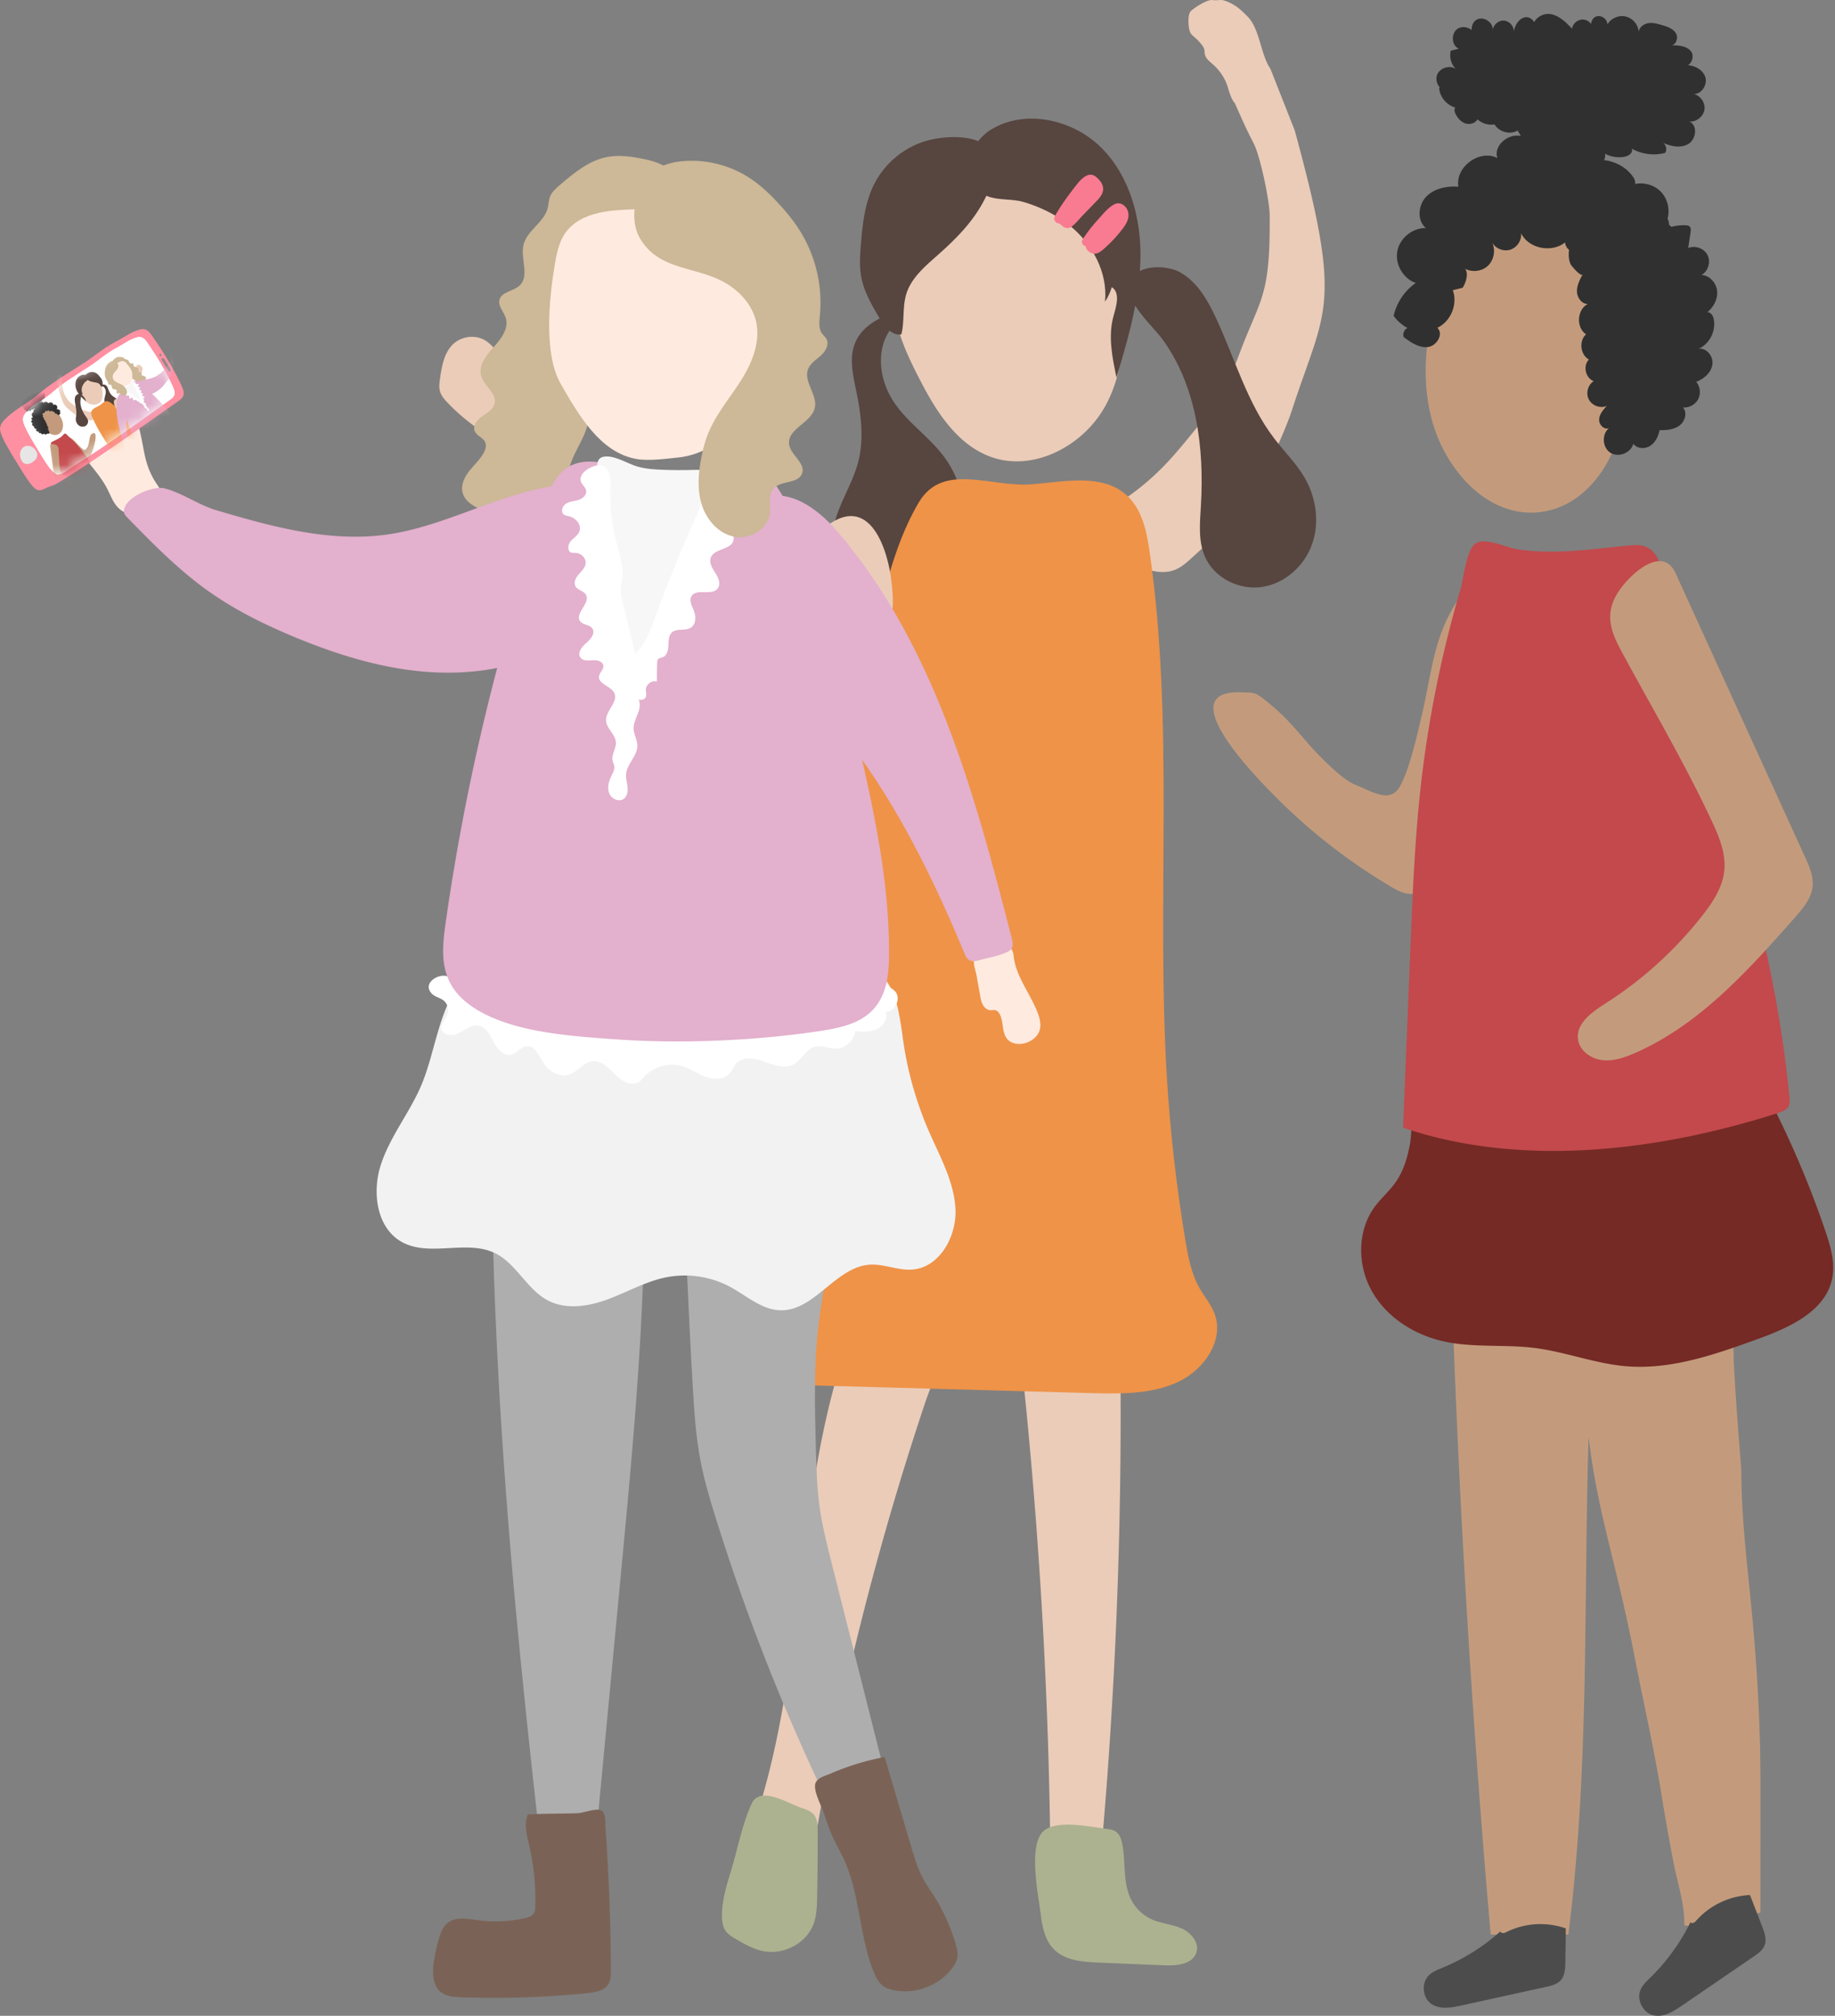 <svg xmlns="http://www.w3.org/2000/svg" viewBox="0 0 152 167"><rect x="0" y="0" width="152" height="167" fill="#808080" stroke="none"/><path fill="#EBCCB8" d="M67.426 152.981c-1.757.61-3.58 0-5.13-1.421 4.896-14.099 3.162-29.211 8.969-43.114.515-1.239 1.109-2.486 2.165-3.514 2.035-1.98 7.873-2.807 7.107.678-.791 3.595-2.793 7.267-3.978 10.823a245.865 245.865 0 0 0-6.503 23.249 239.367 239.367 0 0 0-2.63 13.299zm23.705 1.375a20.273 20.273 0 0 1-4.115.121 422.69 422.69 0 0 0-2.96-46.472c-.162-1.369-.328-2.775.153-4.098 1.024-2.816 6.067-4.076 8.004-1.117 1.655 2.528.561 7.167.59 9.88a409.693 409.693 0 0 1-1.672 41.686z"/><path fill="#57453F" d="M78.19 37.828c-1.224-1.643-3.016-2.814-4.149-4.523-.972-1.467-1.39-3.37-.8-5.028.592-1.656 2.32-2.928 4.066-2.704l-1.888-.11c-1.807.499-3.843 1.19-4.573 2.916-.537 1.267-.19 2.712.09 4.061.4 1.933.645 3.958.142 5.868-.386 1.46-1.185 2.775-1.696 4.195-.51 1.421-.696 3.094.11 4.372.688 1.085 1.995 1.675 3.28 1.734 1.284.06 2.549-.346 3.712-.894 1.016-.478 2.01-1.097 2.632-2.032.65-.975.825-2.2.742-3.368a8.59 8.59 0 0 0-1.668-4.487z"/><path fill="#EBCCB8" d="M107.246 10.804c4.037 14.758 2.539 14.651-.216 23.137-.524 1.614-1.769 4.318-2.588 5.806-1.395 2.528-3.572 4.519-5.71 6.46-.445.406-.907.82-1.473 1.027-.504.184-1.057.189-1.584.101-1.598-.27-2.96-1.494-3.538-2.988-.7-1.813.365-2.505 1.736-3.522 2.7-2.008 3.97-3.864 6.177-6.502 1.235-1.479 1.972-3.3 2.65-5.104 1.716-4.563 2.531-4.575 2.472-11.406-.01-1.187-.786-4.908-1.337-5.96-.646-1.23-1.096-2.298-1.561-3.325-.341-.364-.509-1.155-.627-1.478a4.184 4.184 0 0 0-1.156-1.698c-.282-.252-.622-.499-.692-.87-.022-.127-.011-.26-.042-.387a1.025 1.025 0 0 0-.193-.359 4.051 4.051 0 0 0-.584-.628c-.156-.137-.328-.27-.406-.462-.152-.375-.213-1.387.044-1.7.19-.228 1.38-1.024 1.834-.94.311.058.629-.06.931.032.372.115.726.29 1.043.512.35.247.655.551.951.86.983 1.032 1.049 3.119 1.857 4.29l2.012 5.104z"/><path fill="#EF9348" d="M85.489 40.121c2.606-.213 5.565-.863 7.59.702 1.48 1.144 1.89 3.093 2.147 4.882 2.08 14.432.54 29.103 1.437 43.643.277 4.494.788 8.976 1.528 13.423.228 1.365.487 2.756 1.183 3.971.4.693.934 1.322 1.221 2.062.845 2.184-.817 4.662-3.023 5.691-2.207 1.029-4.782.983-7.243.916l-23.052-.636c-1.937-.054-4.077-.186-5.445-1.484-1.37-1.299-1.501-3.337-1.423-5.169.38-9.201 3.795-18.01 6.052-26.967 2.236-8.87 3.345-17.95 5.504-26.837.994-4.092 1.939-9.008 4.147-12.704 2.008-3.362 5.947-1.214 9.377-1.493z"/><path fill="#EBCCB8" d="M59.46 51.026c-1.423 1.134-3.256 2.317-4.931 1.604-1.163-.497-1.784-1.745-2.31-2.897-2.44-5.303-5.008-10.545-7.578-15.786-1.071.586-2.27 1.357-2.393 2.572-.066.647.203 1.278.466 1.872a285.759 285.759 0 0 0 9.991 20.266c.343.634.722 1.298 1.356 1.64.76.41 1.69.251 2.532.05 4.982-1.193 9.63-3.488 14.082-6.022 1.181-.672 2.427-1.443 2.967-2.69.43-.999.333-2.136.228-3.22-.28-2.876-1.797-7.548-5.368-4.85-3.105 2.346-5.992 5.035-9.042 7.461z"/><path fill="#EBCCB8" d="M43.89 30.873c-.355-.267-.832-.27-1.244-.427-1.031-.394-1.501-1.658-2.445-2.238-.85-.52-2.04-.356-2.745.38-.68.71-.859 1.767-1.004 2.752-.05.35-.103.713-.012 1.053.1.382.365.686.632.966a15.932 15.932 0 0 0 4.446 3.29c.33.165.675.32 1.043.346 1.434.106 2.29-1.334 2.288-2.478-.002-.715-.36-3.194-.959-3.644zm48.528-8.153c-.274-1.144-.62-2.273-1.122-3.338-1.747-3.71-7.014-8.572-11.384-5.95-1.016.61-1.797 1.537-2.524 2.472-.747.961-1.46 1.954-2.017 3.035-1.05 2.045-1.572 4.503-1.28 6.796.271 2.133 1.323 4.232 2.31 6.115 1.308 2.496 3.02 5.041 5.672 6 3.528 1.277 7.637-.896 9.461-4.173 1.824-3.277 1.756-7.308.884-10.957z"/><path fill="#57453F" d="M81.158 17.23c-.92 1.514-2.203 2.771-3.53 3.944-1.033.915-2.15 1.864-2.556 3.18-.331 1.078-.135 2.256-.41 3.346-.798.131-1.409-.665-1.82-1.36-.628-1.066-1.269-2.16-1.497-3.376-.17-.896-.107-1.819-.032-2.73.14-1.717.333-3.476 1.115-5.01a7.121 7.121 0 0 1 4.003-3.46c1.424-.483 4.097-.729 5.35.392 1.387 1.242.14 3.818-.623 5.074z"/><path fill="#57453F" d="M108.072 39.584c-.688-1.188-1.685-2.163-2.519-3.253-2.292-2.995-3.294-6.749-4.909-10.156-.676-1.426-1.533-2.87-2.918-3.628-.804-.441-2.326-.599-3.311-.093.023-.326.045-.653.052-.982.07-3.345-.864-6.85-3.227-9.218-2.365-2.37-6.338-3.262-9.181-1.497-1.924 1.191-2.89 4.48-.233 5.51.874.34 1.998.189 2.923.457 1.4.408 2.755 1.069 3.89 1.988 1.866 1.513 3.133 3.889 2.892 6.279.248-.37.438-.778.56-1.205.725.476.376 1.57.145 2.401-.462 1.655-.107 3.412.248 5.092.585-1.963 1.168-3.946 1.552-5.956.663 1.065 1.77 2.116 2.272 2.81 2.826 3.895 3.455 8.987 3.166 13.79-.086 1.42-.231 2.91.342 4.21.767 1.748 2.821 2.772 4.711 2.498 1.89-.275 3.511-1.734 4.152-3.532.641-1.796.35-3.863-.607-5.515z"/><path fill="#ACB28F" d="M91.623 151.509c.292.034.598.076.833.252.296.219.421.598.495.96.318 1.553.03 3.258.753 4.669a3.596 3.596 0 0 0 1.744 1.64c.781.339 1.662.392 2.44.738.777.345 1.47 1.177 1.213 1.986-.307.97-1.6 1.111-2.618 1.067l-5.501-.229c-1.307-.055-2.745-.165-3.67-1.09-.763-.762-.984-1.898-1.114-2.967-.198-1.594-.952-5.23.05-6.626.924-1.291 4.075-.549 5.375-.4zm-25.201-1.722c.374.127.771.267 1.015.578.28.357.296.848.296 1.301.001 1.805-.012 3.61-.043 5.415-.013.796-.034 1.609-.317 2.353-.61 1.587-2.477 2.544-4.147 2.211-.832-.164-1.583-.597-2.313-1.028-.287-.169-.583-.346-.783-.615-.263-.355-.324-.822-.326-1.263-.01-1.25.358-2.467.724-3.664.556-1.823.934-3.883 1.719-5.621.7-1.553 2.941-.084 4.175.333z"/><path fill="#F97B91" d="M90.793 14.657c-.612-.52-1.252.184-1.626.662-.63.806-1.296 1.699-1.79 2.594-.17.308.112.634.4.604.11.118.217.226.362.308.166.09.386.106.55 0 .384-.25.701-.673 1.017-1.001.406-.42.815-.837 1.216-1.26.634-.665.617-1.274-.129-1.907zm2.601 2.756c-.17-.412-.616-.703-1.047-.505-.54.246-1.038.892-1.432 1.325a12.054 12.054 0 0 0-1.242 1.61c-.154.24.034.507.262.568.022.193.132.37.382.514.53.308.989-.19 1.359-.526.49-.447.933-.944 1.334-1.473.333-.443.613-.955.383-1.513z"/><path fill="#C39B7C" d="M115.182 73.44c.613.365 1.305.726 2.006.59 1.003-.195 1.524-1.282 1.892-2.237 1.346-3.485 2.69-6.971 4.035-10.458 1.229-3.186 2.478-6.483 2.335-9.895-.066-1.58-.927-3.543-2.504-3.414-.923.074-1.602.872-2.13 1.632-2.064 2.977-2.204 6.054-3.038 9.578-.336 1.43-1.095 4.857-1.918 6.074-.822 1.217-2.281.228-3.645-.32-1.136-.456-3.163-2.58-3.959-3.51-1.748-2.041-2.161-2.411-3.467-3.48-.846-.689-.988-.616-2.078-.643-5.76-.146 1.489 7.166 2.686 8.39a47.943 47.943 0 0 0 9.785 7.692zm25.412 6.122c-6.865.216-14.052-1.526-20.776.38-.04 25.897 1.409 54.61 3.66 80.326l6.438-.005c1.751-13.972 1.246-27.212 1.672-41.218.784 6.519 2.275 10.257 3.845 18.378.726 3.754 1.578 7.431 2.19 11.222a183.92 183.92 0 0 0 1.026 5.777c.323 1.646.913 3.365.867 5.08 2.098.357 4.253-.544 6.305-1.056.004-3.47.006-6.94.007-10.409.002-4.547-.22-8.921-.62-13.425-.377-4.226-.967-8.546-.967-12.819-.222-2.807-.441-5.613-.6-8.426-.359-6.35 1.421-15.182 1.148-21.539-.136-3.165-2.152-3.868-2.472-7.012a87.488 87.488 0 0 0-.559-4.561c-.085-.546-.055-1.34-.531-1.393-.108-.012-.335.69-.633.7zm-9.733-38.524c1.263-.985 2.333-2.47 3.04-4.418 1.303-3.596 2.221-7.445 1.698-11.234-.603-4.364-3.883-9.49-8.744-9.841-5.696-.414-7.368 6.595-8.345 11.29-.776 3.733-.551 7.816 1.425 11.078 2.95 4.87 7.608 5.714 10.926 3.125z"/><path fill="#303030" d="M123.542 19.988c.25.552.928.872 1.515.711.585-.159 1.007-.777.941-1.38.67 1.402 2.888 1.696 3.899.517-.436-.117-.271.7.138.89a3.268 3.268 0 0 0 2.707.01c-.617.359-.222 1.303.23 1.858l1.05 1.29c-.626.985.505 2.489 1.626 2.164-.771.367-.998 1.535-.419 2.164a4.471 4.471 0 0 0-1.03 2.151c.48.03.659.818.238 1.053.372.265.884.321 1.302.14-.257.05-.15.507.11.54.262.03.48-.195.617-.42.39-.637.5-1.438.294-2.156.796-.37 1.001-1.386 1.107-2.257l.161-1.323c.051-.422.1-.865-.063-1.257-.16-.394-.61-.702-1.009-.556.969-.152 1.493-1.506.878-2.268 1.354-.49 1.465-2.77.165-3.39.408-.856.212-1.961-.466-2.627-.677-.664-1.786-.84-2.634-.418.137.188.472.055.534-.169.061-.224-.059-.458-.194-.647-.898-1.257-2.742-1.729-4.134-1.056-.794-1.136-2.495-1.518-3.698-.828.252.128.6-.005.7-.27-.7-.641-1.546-1.24-2.494-1.218-.948.022-1.895.969-1.574 1.861-1.471-.764-3.519.74-3.232 2.373-.965-.074-2.012.137-2.679.838-.666.702-.759 1.971-.014 2.588-1.104-.03-2.164.828-2.367 1.913-.201 1.085.48 2.266 1.52 2.635a4.588 4.588 0 0 0-1.826 2.72 3.29 3.29 0 0 0 1.145 1.005.634.634 0 0 0-.311.759c.595.442 1.269.907 2.006.82.736-.089 1.322-1.086.78-1.593 1.117-.522 1.705-1.959 1.279-3.113.273-.07.546-.137.82-.204.352-.57.58-1.52-.054-1.728.595.47 1.527.447 2.098-.05.571-.499.722-1.418.338-2.072z"/><path fill="#303030" d="M139.92 10.07c.73.28.591 1.492-.093 1.872-.683.38-1.544.154-2.247-.191.375.088.57.605.343.918a3.73 3.73 0 0 1-3.159-.614c.26-.106.51.264.402.523-.108.258-.408.378-.685.424a2.474 2.474 0 0 1-2.365-1c.663-.209 1.124.875.663 1.395-.462.52-1.293.49-1.946.249-.187-.068-.389-.171-.45-.362.398-.009.629.547.413.88-.218.333-.703.406-1.07.254-.367-.152-.634-.475-.85-.808a.83.83 0 0 1 .033.666c-.735-.027-1.409-.629-1.521-1.357-.12-.108.083-.338.204-.232a4.377 4.377 0 0 1-1.878-1.876c-.634.372-1.55.129-1.915-.507a1.68 1.68 0 0 1-1.415-.419c-.182.337-.639.458-1.002.338-.364-.12-.636-.432-.807-.774-.079-.162-.138-.363-.044-.519.095-.153.398-.133.403.048-.89-.04-1.681-.827-1.725-1.716a.96.96 0 0 1 .709.331c-.624-.055-1.091-.779-.883-1.369.207-.591 1.025-.863 1.545-.515a1.652 1.652 0 0 1-.41-1.508c.226-.055.453-.113.679-.169-.652-.256-.671-1.345-.054-1.68.617-.334 1.481.175 1.557.87-.587-.291-.6-1.285-.024-1.596.577-.31 1.398.248 1.321.899.028-.453.464-.842.919-.816.453.023.845.456.823.91.1-.528.415-1.088.942-1.188.528-.1 1.075.612.695.99-.213-.707.644-1.361 1.378-1.257.732.107 1.3.675 1.808 1.212a.917.917 0 0 1 .934-.757c.439.029.821.43.828.87-.32-.319-.188-.954.233-1.118.421-.166.949.213.93.662.297-.515.948-.8 1.528-.664a1.44 1.44 0 0 1 1.079 1.273c.035-.384.41-.663.791-.722.379-.06.762.05 1.131.159.436.128.909.284 1.148.669.238.387.011 1.043-.442 1.01.606-.011 1.299.016 1.684.482.386.465-.059 1.413-.61 1.161.722-.065 1.531.262 1.792.937.258.676-.347 1.585-1.052 1.426.597.078 1.07.686 1.001 1.285-.069.596-.671 1.08-1.269 1.02z"/><path fill="#C39B7C" d="m140.312 47.02.173.395v-.002c-.056-.132-.115-.262-.173-.394z"/><path fill="#4C4C4C" d="m129.662 162.571.041-2.809a6.347 6.347 0 0 0-5.004.343c-.164.085-.484.031-.382-.125a16.86 16.86 0 0 1-4.821 3.037c-.401.166-.822.325-1.131.627-.648.634-.545 1.854.199 2.371.697.482 1.635.32 2.461.139l7.053-1.55c.43-.094.888-.204 1.187-.527.362-.39.389-.975.397-1.506zm16.31-2.957-1.013-2.619a6.35 6.35 0 0 0-4.512 2.189c-.121.141-.438.209-.404.027a16.79 16.79 0 0 1-3.332 4.62c-.311.304-.64.609-.815 1.006-.361.83.19 1.923 1.074 2.123.825.187 1.635-.315 2.334-.791l5.959-4.077c.364-.248.748-.522.905-.933.187-.497-.005-1.049-.196-1.545z"/><path fill="#752A25" d="M115.571 97.992c-.509.708-1.183 1.286-1.7 1.989-1.468 1.997-1.442 4.874-.212 7.025 1.229 2.152 3.508 3.588 5.929 4.123 2.463.544 5.032.231 7.534.545 2.544.322 4.98 1.288 7.535 1.51 3.775.326 7.477-.991 11.039-2.285 2.571-.937 5.516-2.282 6.068-4.962.274-1.332-.136-2.699-.573-3.986a80.414 80.414 0 0 0-3.938-9.521c-.224-.455-.462-.922-.847-1.25-.866-.733-2.151-.554-3.265-.351a109.164 109.164 0 0 1-20.874 1.754c-1.202-.013-3.313-.525-4.425-.145-1.182.404-.812 1.095-1.065 2.429-.212 1.11-.541 2.195-1.206 3.125z"/><path fill="#C3494C" d="M134.838 45.2c.445-.043.91-.082 1.331.043.933.274 1.284 1.188 1.509 1.982l2.465 8.667a8997.06 8997.06 0 0 0 1.956 6.882c1.991 7.005 3.984 14.02 5.195 21.146a97.63 97.63 0 0 1 .936 7.03c.026.258.046.533-.106.761-.181.274-.561.408-.913.52-9.884 3.15-21.195 4.524-30.99 1.194l.619-15.14c.179-4.388.358-8.78.847-13.15a95.37 95.37 0 0 1 3.31-16.385c.231-.784.461-3.28 1.272-3.75.839-.486 2.467.368 3.5.52 2.994.441 6.089-.025 9.069-.32z"/><path fill="#C39B7C" d="m138.793 47.486 10.721 23.506c.355.779.718 1.605.629 2.457-.105.987-.792 1.798-1.448 2.544-3.862 4.379-7.897 8.888-13.243 11.237-.87.382-1.809.71-2.752.593-.943-.116-1.878-.8-1.99-1.742-.157-1.297 1.15-2.233 2.252-2.934A32.12 32.12 0 0 0 141 75.864c.864-1.1 1.679-2.32 1.828-3.711.165-1.543-.514-3.035-1.178-4.438-2.244-4.751-4.871-9.19-7.359-13.796-.926-1.716-1.368-3.125-.252-4.864.911-1.422 3.651-3.986 4.754-1.569z"/><path fill="#303030" d="M131.1 22.726c-.24.446-.485.916-.473 1.423.013.506.389 1.04.894 1.035-.897.464-.982 1.952-.142 2.513-.608.547-.478 1.693.239 2.09-.516.512-.288 1.54.397 1.785-.487.311-.673 1.014-.404 1.524.267.513.95.76 1.484.536-.297.321-.61.681-.632 1.12-.024.437.433.9.825.707-.622.495-.568 1.61.098 2.042.668.434 1.707.03 1.908-.739.3.423.962.457 1.398.174.435-.284.672-.794.778-1.301.573.009 1.185-.037 1.645-.379.461-.341.673-1.071.291-1.5a1.317 1.317 0 0 0 1.262-.692 1.32 1.32 0 0 0-.164-1.43c.634-.246 1.228-.748 1.336-1.42.11-.672-.478-1.436-1.148-1.31.964-.42 1.52-1.606 1.224-2.615-.079-.269-.407-.56-.588-.345.554-.416.955-1.083.913-1.776-.041-.691-.606-1.356-1.299-1.384.548-.31.783-1.072.506-1.638-.279-.563-1.026-.842-1.606-.598l.194-1.308c.024-.16.041-.342-.067-.46-.093-.102-.246-.117-.383-.12a4.247 4.247 0 0 0-1.372.196 1.05 1.05 0 0 0-.516-1.185 1.05 1.05 0 0 0-1.261.288c-1.373-1.133-3.761-.595-4.515 1.015-1.003-.747-1.716.656-1.9 1.454-.11.471-.124 1.04.088 1.482.05.103.852 1.073.99.816z"/><path fill="#FFEADF" d="M81.187 82.48c.047.266.096.54.231.775.134.237.372.433.643.441.125.004.251-.032.375-.008.19.039.323.211.404.387.3.652.138 1.504.622 2.035.387.424 1.062.463 1.6.263.464-.17.885-.515 1.044-.985.157-.471.034-.99-.142-1.455-.592-1.574-1.76-2.944-1.986-4.609-.032-.243-.051-.507-.207-.698-.246-.308-.716-.29-1.102-.208-.558.12-1.785.36-1.97 1.018-.11.393.124.998.195 1.392.096.551.195 1.1.293 1.651zM12.086 38.101c-.257-1.005-.361-2.05-.686-3.035-.086-.267-.2-.543-.416-.722-.154-.126-.348-.196-.517-.3-.893-.555-.979-2.003-1.95-2.405-.567-.234-1.228.003-1.708.381a3.275 3.275 0 0 0-1.24 2.465c-.028 1.166.57 2.258 1.27 3.192.698.935 1.518 1.792 2.05 2.831.219.423.386.872.658 1.26.272.391.676.722 1.15.76.568.044 1.073-.333 1.518-.69.593-.477 1.4-.831.859-1.609a6.406 6.406 0 0 1-.988-2.128z"/><path fill="#AEAEAE" d="M57.388 114.931c.12 2.042.253 4.088.639 6.098.3 1.568.754 3.105 1.229 4.631 2.7 8.693 6.09 17.174 10.132 25.332.345.695.747 1.44 1.463 1.743 1.124.475 2.437-.477 2.806-1.64.368-1.162.073-2.42-.227-3.603l-4.564-18.087c-.367-1.45-.734-2.905-.95-4.387-.254-1.74-.298-3.502-.342-5.262-.08-3.245-.16-6.503.195-9.731.248-2.272.712-4.514 1.13-6.76.758-4.048 1.38-8.121 1.862-12.21.139-1.167.264-2.362.008-3.51-.654-2.939-3.788-4.86-6.8-4.864-2.23-.001-4.648.857-6.424 2.206-1.491 1.129-1.319 2.209-1.236 3.94.265 5.544.358 11.098.6 16.645.137 3.153.293 6.307.479 9.459zM40.785 92.594c.027-2.444.091-4.927.708-7.225.617-2.299 1.87-4.423 3.692-5.323 2.188-1.08 4.89-.135 6.617 1.97 1.726 2.105 2.522 5.188 2.432 8.12-.047 1.54-.32 3.044-.495 4.565-.33 2.843-.33 5.741-.394 8.625-.201 9.003-1.046 17.935-1.892 26.853-.601 6.37-1.205 12.742-1.809 19.111-.148 1.576-.28 3.156-.447 4.726-.193 1.818-.376 2.464-2.051 2.3-2.098-.206-2.2-1.921-2.458-4.185-1.45-12.724-2.727-25.491-3.41-38.283-.378-7.075-.617-14.185-.493-21.254z"/><path fill="#F2F2F2" d="M34.795 90.147c-.978 2.182-2.525 4.102-3.257 6.377-.732 2.277-.338 5.219 1.756 6.373 2.3 1.27 5.37-.231 7.726.93 1.766.87 2.623 3 4.368 3.912 1.513.793 3.369.494 4.972-.101 1.6-.595 3.112-1.467 4.785-1.81a7.97 7.97 0 0 1 5.322.777c1.374.739 2.632 1.915 4.19 1.947 2.826.058 4.574-3.601 7.395-3.779 1.175-.074 2.321.492 3.496.409 2.275-.16 3.71-2.739 3.597-5.019-.113-2.278-1.29-4.344-2.2-6.436a29.232 29.232 0 0 1-2.14-7.575c-.309-2.192-.57-4.763-2.466-5.907-.946-.571-2.108-.633-3.215-.645-7.573-.083-15.08 1.448-22.656 1.166-2.607-.098-6.36-1.773-8.18.444-2.022 2.461-2.22 6.103-3.493 8.937z"/><path fill="#7A6356" d="M43.714 150.336c-.325.82-.071 1.74.128 2.6.384 1.663.551 3.377.492 5.082-.003.137-.01.277-.066.404-.133.306-.499.426-.825.497-1.281.28-2.612.334-3.912.155-.84-.116-1.797-.299-2.456.237-.382.311-.566.799-.708 1.271a13.486 13.486 0 0 0-.438 2.001c-.125.884-.095 1.933.613 2.476.45.344 1.055.385 1.622.407 3.506.125 7.02.012 10.51-.343.655-.068 1.406-.203 1.736-.772.186-.322.19-.712.189-1.082a173.682 173.682 0 0 0-.455-12.017c-.029-.4.06-1.061-.365-1.274-.365-.182-1.381.176-1.79.225-.418.051-4.242.049-4.275.133zm29.566-4.771 2.204 7.449c.267.899.536 1.805.984 2.628.255.469.566.907.853 1.357a15.895 15.895 0 0 1 1.856 4.108c.092.318.175.648.137.976-.043.387-.251.736-.491 1.042-1.094 1.398-3.001 2.108-4.744 1.765-.352-.068-.703-.181-.984-.404-.348-.277-.551-.695-.718-1.105-1.206-2.972-1.123-6.36-2.447-9.281-.324-.713-.726-1.387-1.04-2.104-.234-.537-.418-1.097-.6-1.653-.219-.664-.785-1.683-.782-2.376.005-.664.783-.811 1.37-1.065a20.815 20.815 0 0 1 4.401-1.337z"/><path fill="#fff" d="M35.775 82.326c.255.262.654.323.947.545.355.27.5.784.34 1.198-.156.404-.569.745-.494 1.171.098.57.931.619 1.445.35.514-.267 1.006-.712 1.58-.632.648.09.996.782 1.297 1.364.301.581.846 1.213 1.478 1.05.46-.12.755-.636 1.227-.697.703-.093 1.053.788 1.427 1.39.448.728 1.37 1.23 2.174.94.688-.248 1.153-1.002 1.881-1.086.74-.085 1.336.558 1.862 1.088.524.531 1.33 1.03 1.966.636.194-.12.336-.308.492-.475a3.12 3.12 0 0 1 3.093-.847c.685.201 1.278.634 1.948.882.67.247 1.52.26 1.996-.272.222-.246.33-.578.555-.821.554-.605 1.538-.45 2.31-.17.771.276 1.637.626 2.376.268.752-.365 1.12-1.373 1.942-1.525.483-.09.965.158 1.457.191.839.06 1.664-.611 1.78-1.443.597.046 1.224.088 1.769-.162.544-.249.955-.896.731-1.45.803.037 1.33-1.136.771-1.71-.287-.296-.77-.443-.874-.842-.09-.35.146-.811-.138-1.036-.793.333-1.266 1.132-1.877 1.739-.946.941-2.253 1.424-3.546 1.764-4.857 1.278-9.98.876-14.983.436-3.557-.31-7.161-.649-10.503-1.903-.578-.216-1.148-.461-1.745-.612-1.142-.289-2.346-.545-3.489-.797-.776-.171-1.995.647-1.195 1.468z"/><path fill="#CDB897" d="M54.824 21.462c-.903.788-2.11 1.104-3.256 1.452-1.146.348-2.34.798-3.076 1.743-.518.664-.75 1.502-.967 2.317-.403 1.492-.791 3.15-.092 4.53.359.707.98 1.275 1.231 2.029.314.945-.02 1.98-.455 2.875-.436.896-.982 1.768-1.12 2.755-.1.715.021 1.462-.19 2.153-.372 1.22-1.716 1.931-2.992 1.974-1.275.044-2.502-.436-3.687-.91-.805-.32-1.716-.758-1.91-1.603-.142-.617.164-1.251.554-1.75.39-.5.876-.93 1.189-1.48.159-.28.269-.629.132-.921-.175-.374-.678-.505-.85-.88-.212-.459.187-.964.601-1.251.414-.29.918-.561 1.036-1.052.203-.834-.837-1.43-1.099-2.25-.279-.88.393-1.752 1.015-2.436.622-.683 1.288-1.562.997-2.44-.166-.504-.642-.956-.515-1.473.167-.68 1.144-.704 1.661-1.18.86-.787.065-2.232.328-3.368.277-1.191 1.684-1.845 1.998-3.028.088-.325.085-.673.208-.986.154-.39.486-.679.805-.951 1.161-.994 2.397-2.023 3.897-2.32.994-.197 2.023-.051 3.014.153.875.181 1.797.441 2.385 1.114 1.346 1.536.627 5.905-.842 7.184z"/><path fill="#E3B0CD" d="M17.941 42.276c4.622 1.37 9.435 2.693 14.206 1.996 5.41-.787 10.325-4.12 15.794-4.18.324-.003.667.01.94.187.228.147.375.388.505.627a10.098 10.098 0 0 1 .805 7.578c-.408 1.384-1.13 2.689-2.166 3.694-.759.736-1.672 1.298-2.622 1.762-3.237 1.575-6.948 2.02-10.533 1.68-3.584-.34-7.06-1.434-10.388-2.808-2.527-1.043-4.999-2.258-7.227-3.843-2.475-1.76-4.612-3.945-6.733-6.116-.117-.12-.242-.256-.252-.423-.074-1.205 2.38-2.199 3.322-1.976 1.447.342 2.862 1.398 4.35 1.822z"/><path fill="#E3B0CD" d="M59.695 38.809c.781-.203 1.6-.469 2.406-.33 1.044.18 1.678.962 2.15 1.685 3.256 4.982 4.525 10.546 5.668 16.03 1.628 7.812 3.765 15.025 3.724 22.93-.01 1.889-.253 4.02-2.189 5.224-.972.603-2.233.87-3.469 1.058-5.31.807-11.48 1.083-16.874.706-2.367-.166-4.745-.333-7.037-.804-2.643-.543-5.297-1.604-6.53-3.445-1.095-1.627-.892-3.56-.635-5.373a184.82 184.82 0 0 1 4.152-20.681c1.199-4.6 2.578-9.174 3.958-13.747.613-2.037 1.545-4.323 4.81-3.722 3.49.644 6.24 1.41 9.866.468z"/><path fill="#FFEADF" d="M56.145 37.906c-1.075.104-2.388.302-3.448.114-2.962-.529-4.737-3.569-6.262-6.24-1.391-2.435-.965-6.908-.502-9.724.156-.946.331-1.927.866-2.714 1.041-1.533 3.065-1.871 4.86-1.964 3.14-.166 6.429.039 9.127 1.668 6.413 3.872 2.989 18.112-4.64 18.86z"/><path fill="#E3B0CD" d="M69.454 44.138c8.041 9.47 11.304 21.738 14.352 33.582.066.258.132.534.04.786-.2.55-2.053.833-2.914 1.093-.389.117-.8-.042-.95-.404-2.221-5.328-4.973-11.267-8.817-16.6-3.087-4.28-5.226-8.25-10.169-10.779-2.065-1.056-2.544-2.057-2.387-4.396.152-2.288 1.694-4.642 3.559-5.751 2.821-1.68 5.507.373 7.286 2.47z"/><path fill="#F7F7F7" d="M50.394 44.856c.596 2.799 1.005 5.633 1.422 8.464.063.416.164.892.538 1.087.54.282 1.144-.249 1.482-.756 1.877-2.812 2.166-6.373 3.476-9.49.548-1.302 1.278-2.536 1.636-3.903.068-.254.12-.531.022-.775-.208-.518-.907-.572-1.465-.555-.883.028-1.767.027-2.65-.009-.687-.027-1.382-.076-2.045-.264-.813-.23-1.75-.867-2.608-.838-.796.027-.75.612-.74 1.291.025 1.947.53 3.855.932 5.748z"/><path fill="#fff" d="M48.099 39.836c.073.31.409.51.455.825.052.355-.298.646-.641.754-.343.108-.724.12-1.028.313-.304.19-.463.679-.18.9.12.092.278.109.423.14.56.13 1.065.71.868 1.25-.127.344-.482.542-.724.821-.24.279-.303.806.042.94.117.045.249.027.376.032.444.018.864.42.82.864-.036.364-.337.635-.577.912-.242.277-.443.68-.258.996.185.317.662.363.853.676.42.69-.962 1.576-.47 2.215.237.31.766.26.996.575.289.39-.117.906-.489 1.217-.37.312-.774.831-.481 1.218.218.291.654.245 1.015.218.362-.028.834.083.876.443.04.321-.313.566-.355.887-.084.646.976.79 1.261 1.376.359.737-.708 1.457-.681 2.277.024.672.776 1.145.815 1.816.03.524-.389 1.023-.269 1.533.032.137.103.264.128.403.06.317-.123.623-.263.916-.206.436-.326.951-.135 1.394.189.441.786.718 1.18.441.295-.208.363-.622.326-.982-.037-.36-.152-.715-.12-1.075.074-.857.95-1.512.933-2.373-.01-.47-.29-.9-.311-1.37-.03-.764.636-1.464.485-2.214-.086-.438-.436-.778-.57-1.204-.228-.73.22-1.492.247-2.258.014-.375-.076-.747-.166-1.113-.309-1.266-.616-2.534-.926-3.8-.076-.306-.15-.615-.142-.93.007-.286.085-.567.123-.853.146-1.06-.231-2.11-.496-3.146a15.493 15.493 0 0 1-.482-4.161c.013-.687.113-1.932-.736-2.145-.601-.152-1.893.554-1.722 1.272z"/><path fill="#fff" d="M60.844 40.073c.37.732.086 1.66-.469 2.265-.123.135-.263.265-.326.44-.247.68.847 1.255.712 1.967-.154.806-1.574.674-1.877 1.438-.17.434.124.897.377 1.291.254.392.472.931.178 1.296-.492.612-1.767-.055-2.16.626-.217.375.054.83.21 1.233.183.47.16 1.097-.265 1.37-.456.292-1.144.03-1.553.386-.294.26-.29.707-.304 1.1-.016.391-.129.86-.502.98-.104.033-.224.036-.308.106-.107.086-.119.242-.122.38a149.23 149.23 0 0 0-.029 1.511c-.412-.117-.889.228-.906.657-.008.218.083.453-.017.648-.115.224-.44.268-.664.153-.223-.114-.367-.34-.49-.56-.362-.656-.633-1.437-.392-2.147.189-.56.659-.968 1.03-1.431.66-.82 1.018-1.834 1.377-2.825a120.742 120.742 0 0 1 3.032-7.53c.51-1.15.976-2.363 1.522-3.486.4-.82 1.501-.747 1.946.132z"/><path fill="#CDB897" d="M60.334 23.59c1.082.699 1.98 1.748 2.283 3 .406 1.677-.295 3.427-1.212 4.887-.916 1.46-2.069 2.79-2.725 4.384-.287.696-.473 1.431-.61 2.172-.237 1.282-.325 2.631.09 3.867.414 1.235 1.416 2.339 2.7 2.57 1.282.232 2.75-.64 2.905-1.935.083-.698-.167-1.513.293-2.045.608-.705 2.062-.389 2.38-1.263.318-.868-.969-1.527-1.075-2.445-.145-1.26 1.843-1.75 2.127-2.985.248-1.083-.95-2.173-.555-3.21.188-.49.671-.782 1.06-1.131.387-.35.713-.916.463-1.375-.094-.172-.255-.297-.368-.456-.294-.416-.224-.975-.175-1.482a11.282 11.282 0 0 0-1.661-7.036c-.507-.806-1.114-1.546-1.762-2.248-.718-.779-1.492-1.519-2.38-2.102a8.802 8.802 0 0 0-5.398-1.416c-.742.05-1.489.2-2.142.556-1.82.992-2.61 4.047-1.565 5.839 1.638 2.81 4.857 2.26 7.327 3.853z"/><path fill="#FF90A2" d="M15.04 31.957c.126.276.255.595.13.873-.078.17-.24.288-.394.397-3.215 2.258-6.476 4.629-9.822 6.689-.226.14-.46.28-.718.352-.53.141-.87.552-1.31.223-.44-.328-1.169-1.58-1.458-2.045-.414-.67-.992-1.582-1.3-2.306-.096-.226-.187-.468-.158-.711.04-.323.284-.58.517-.806.772-.747 1.802-1.234 2.617-1.932 1.171-1.004 2.398-1.717 3.698-2.547.888-.566 1.779-1.342 2.717-1.82.634-.325 1.4-.903 2.101-1.043.499-.1.75.262 1.005.632.884 1.283 1.726 2.631 2.375 4.044z"/><path fill="#fff" d="M14.3 32.01c.108.24.218.517.115.755-.064.147-.197.249-.328.34-2.686 1.928-5.178 3.727-7.977 5.483-.191.12-.79.584-1.008.644-.442.12-.322.126-.694-.161-.372-.287-.996-1.377-1.243-1.783-.353-.581-.847-1.374-1.11-2.003-.083-.196-.163-.405-.14-.617.031-.279.234-.498.429-.693.644-.64 1.272-.824 1.954-1.423.977-.858 2.003-1.465 3.092-2.173.742-.485 1.486-1.148 2.272-1.555.53-.275 1.171-.77 1.76-.886.417-.082.63.232.848.555.754 1.117 1.473 2.29 2.03 3.517z"/><path fill="#fff" d="M14.3 32.01c.108.24.218.517.115.755-.064.147-.197.249-.328.34-2.686 1.928-5.178 3.727-7.977 5.483-.191.12-.79.584-1.008.644-.442.12-.322.126-.694-.161-.372-.287-.996-1.377-1.243-1.783-.353-.581-.847-1.374-1.11-2.003-.083-.196-.163-.405-.14-.617.031-.279.234-.498.429-.693.644-.64 1.272-.824 1.954-1.423.977-.858 2.003-1.465 3.092-2.173.742-.485 1.486-1.148 2.272-1.555.53-.275 1.171-.77 1.76-.886.417-.082.63.232.848.555.754 1.117 1.473 2.29 2.03 3.517z"/><path fill="#fff" d="M14.3 32.01c.108.24.218.517.115.755-.064.147-.197.249-.328.34-2.686 1.928-5.178 3.727-7.977 5.483-.191.12-.79.584-1.008.644-.442.12-.322.126-.694-.161-.372-.287-.996-1.377-1.243-1.783-.353-.581-.847-1.374-1.11-2.003-.083-.196-.163-.405-.14-.617.031-.279.234-.498.429-.693.644-.64 1.272-.824 1.954-1.423.977-.858 2.003-1.465 3.092-2.173.742-.485 1.486-1.148 2.272-1.555.53-.275 1.171-.77 1.76-.886.417-.082.63.232.848.555.754 1.117 1.473 2.29 2.03 3.517z"/><path fill="#E6E6E6" d="M2.676 37.045a.699.699 0 0 0-.55-.088.668.668 0 0 0-.437.478 1.02 1.02 0 0 0 .074.663c.04.086.088.17.16.233.11.095.265.125.408.105a.924.924 0 0 0 .394-.17.893.893 0 0 0 .303-.328c.17-.345-.05-.714-.352-.893z"/><path fill="#8B8B8B" d="M14.07 30.492c.033.052.067.108.067.17-.002.06-.05.126-.112.12-.049-.008-.08-.053-.106-.096-.157-.256-.313-.515-.469-.772-.04-.066-.108-.204 0-.248.095-.038.163.09.2.148.144.225.28.453.42.678zm-.709-1.135c-.032-.046-.108-.051-.145-.01a.103.103 0 0 0 .012.146c.045.034.116.02.147-.027l.003.004c.007-.04.005-.081-.017-.113z"/><mask id="a" width="14" height="13" x="1" y="27" maskUnits="userSpaceOnUse" style="mask-type:luminance"><path fill="#fff" d="M11.417 27.94c-.588.114-1.227.61-1.76.885-.786.407-1.528 1.07-2.272 1.555-1.089.708-2.113 1.314-3.092 2.175-.68.596-1.31.78-1.952 1.421-.197.193-.398.414-.43.691-.023.213.056.423.14.619.263.628.756 1.421 1.111 2.003.245.405.87 1.495 1.241 1.783.372.287.252.28.696.16.217-.059.817-.524 1.006-.644 2.8-1.756 5.291-3.554 7.98-5.482.128-.093.263-.193.327-.34.103-.24-.006-.516-.115-.756-.56-1.226-1.276-2.4-2.03-3.517-.194-.287-.385-.567-.72-.567a.72.72 0 0 0-.13.013z"/></mask><g mask="url(#a)"><path fill="#C39B7C" d="M7.425 37.899c-.032.06-.07.127-.135.15-.093.036-.191-.027-.27-.086l-.868-.656c-.263-.2-.536-.407-.698-.694-.076-.134-.105-.34.032-.41.08-.042.176-.011.259.026.323.139.492.385.74.632.1.102.338.345.469.402.13.06.2-.098.284-.21.069-.097.128-.376.147-.493.039-.258.054-.309.106-.465.034-.1.051-.1.139-.158.466-.306.243.666.208.828a4.675 4.675 0 0 1-.413 1.134z"/><path fill="#57453F" d="M8.651 33.075c.017-.198.105-.386.11-.585a.56.56 0 0 0-.191-.455c-.134-.106-.341-.123-.473-.015l.15-.105c.174-.052.377-.1.526.005.108.078.154.215.2.34.065.18.15.358.288.49.107.102.24.17.354.259.115.091.216.22.214.367 0 .123-.077.24-.18.31a.774.774 0 0 1-.352.115.602.602 0 0 1-.32-.032.51.51 0 0 1-.233-.24.819.819 0 0 1-.093-.454z"/><path fill="#EBCCB8" d="M4.876 32.335c.423 1.421.541 1.337 1.202 1.894.125.107.365.266.509.347.245.135.526.189.801.24.058.01.117.02.174.008a.302.302 0 0 0 .136-.072.462.462 0 0 0 .138-.428c-.035-.184-.157-.188-.323-.201-.324-.027-.524-.115-.842-.22-.177-.057-.33-.17-.478-.284-.375-.289-.443-.248-.788-.813-.059-.098-.186-.444-.194-.56-.01-.134-.027-.244-.042-.353.01-.047-.017-.121-.024-.153a.42.42 0 0 1 .008-.2c.01-.035.026-.072.012-.106-.003-.012-.012-.022-.015-.034-.005-.013-.003-.027-.003-.04a.46.46 0 0 1 .016-.082c.006-.018.014-.038.01-.059-.006-.039-.053-.125-.09-.137-.028-.01-.166-.015-.2.015-.022.022-.054.028-.075.051a.359.359 0 0 0-.06.097.677.677 0 0 0-.034.118c-.027.135.074.31.067.448l.095.524z"/><path fill="#EF9348" d="M8.168 33.636c-.225.117-.502.213-.59.447-.063.169.003.351.074.512.566 1.294 1.444 2.423 2.113 3.667.208.384.396.78.561 1.183.051.125.102.252.107.389.002.076-.01.155.003.232.043.223.306.341.541.314.235-.029.445-.164.644-.296l1.865-1.23c.157-.103.326-.223.374-.4.045-.178-.048-.352-.147-.5-.502-.738-1.234-1.289-1.879-1.91-.639-.618-1.193-1.309-1.827-1.93-.29-.286-.62-.643-.99-.834-.339-.174-.552.204-.85.356z"/><path fill="#EBCCB8" d="M10.87 33.204c.175.02.386.024.488-.12.07-.1.057-.235.042-.357a62.871 62.871 0 0 1-.184-1.688c.118-.005.257-.003.33.09.037.05.047.116.055.179.102.723.173 1.45.215 2.178.003.071.007.146-.027.205-.043.072-.127.108-.206.133-.472.157-.973.206-1.47.225-.131.005-.272.005-.382-.07-.086-.06-.135-.158-.182-.253-.125-.252-.238-.715.194-.674.376.034.75.108 1.126.152z"/><path fill="#EBCCB8" d="M11.12 30.748c.014-.04.053-.064.08-.098.065-.086.04-.215.087-.31a.223.223 0 0 1 .245-.11c.093.025.162.102.225.177a.243.243 0 0 1 .054.086.21.21 0 0 1-.004.111 1.501 1.501 0 0 1-.198.499.263.263 0 0 1-.067.081c-.114.083-.257.007-.315-.086-.037-.06-.135-.282-.108-.35z"/><path fill="#CDB897" d="M9.738 30.532c.115.019.23-.017.342-.047.113-.029.235-.054.343-.014a.627.627 0 0 1 .198.142c.11.102.226.218.24.369.006.076-.016.155.001.23.024.093.104.162.186.212.082.053.171.097.232.171.046.053.074.12.127.168.093.08.24.07.346.008.108-.06.184-.164.257-.262.05-.068.103-.15.076-.23-.02-.059-.078-.096-.135-.116-.057-.02-.12-.032-.174-.061-.027-.015-.054-.04-.058-.07-.005-.038.03-.076.026-.116-.007-.047-.066-.07-.113-.071-.05-.003-.105 0-.14-.034-.06-.06-.004-.16-.024-.242-.022-.086-.122-.125-.208-.148-.087-.026-.186-.063-.208-.15-.012-.05.005-.112-.032-.148-.05-.047-.13 0-.198-.012-.112-.022-.12-.18-.2-.262-.082-.082-.233-.066-.32-.147-.023-.022-.04-.05-.067-.069-.032-.025-.074-.032-.115-.039-.145-.022-.3-.044-.44.009a.76.76 0 0 0-.24.167c-.062.06-.124.128-.14.213-.03.196.252.519.438.55z"/><path fill="#E3B0CD" d="M13.84 30.36c-.31.35-.638.705-1.068.891-.485.211-1.06.19-1.514.463a.182.182 0 0 0-.068.064.17.17 0 0 0-.008.078.967.967 0 0 0 .32.664c.104.093.23.164.367.195.1.02.205.02.306.01.347-.036.677-.19.954-.4.277-.212.509-.479.712-.763a3.47 3.47 0 0 0 .399-.686c.113-.27.177-.56.241-.847.004-.017.007-.034-.001-.049-.055-.103-.308-.059-.374.009-.101.101-.164.26-.265.371z"/><path fill="#E3B0CD" d="M10.225 32.21c-.075.023-.156.043-.215.096-.078.067-.09.164-.091.248-.014.576.167 1.1.353 1.61.266.726.458 1.43.866 2.08.098.153.226.317.448.317a.88.88 0 0 0 .34-.09c.478-.205 1-.498 1.426-.805a4.87 4.87 0 0 0 .538-.426c.19-.18.355-.403.362-.617.006-.191-.109-.34-.224-.475a17.62 17.62 0 0 0-1.4-1.49c-.332-.318-.68-.624-1.029-.932-.154-.135-.348-.275-.586-.06-.254.232-.441.435-.788.543z"/><path fill="#FFEADF" d="M10.47 31.954c.095-.045.211-.096.29-.167.217-.194.207-.536.197-.833-.01-.272-.274-.619-.457-.827a.63.63 0 0 0-.21-.179c-.163-.074-.347.002-.501.086-.267.147-.528.332-.666.604-.33.647.681 1.644 1.347 1.316z"/><path fill="#E3B0CD" d="M9.692 33.148c-.177 1.191.181 2.367.536 3.5.008.023.017.05.037.066.044.035.212-.036.296-.06.037-.01.064-.043.058-.08-.09-.553-.168-1.184-.124-1.82.036-.51.009-.945.286-1.407.117-.193.105-.299-.027-.483a.753.753 0 0 0-.588-.293c-.318.007-.435.313-.474.577z"/><path fill="#FFEADF" d="M14.11 29.717c-.03-.096-.075-.187-.098-.285a.148.148 0 0 1-.004-.081c.007-.017.019-.034.027-.051.046-.091-.022-.215.038-.297.035-.05.101-.063.16-.056a.32.32 0 0 1 .228.138.51.51 0 0 1 .06.328c-.01.113-.034.227-.024.34.003.046.012.091.01.137-.003.045-.019.093-.056.121-.045.033-.106.027-.16.02-.073-.008-.158.004-.154-.089a.6.6 0 0 0-.027-.225zm-3.422 7.188c.01.025.02.049.02.076a.079.079 0 0 1-.03.07c-.01.006-.022.01-.03.018-.014.012-.017.034-.014.052.008.07.066.13.052.2-.01.054-.064.09-.118.103a.164.164 0 0 1-.137-.027c-.037-.032-.052-.081-.063-.129-.032-.159-.005-.331-.072-.48-.009-.022-.02-.045-.019-.067.005-.04.044-.061.081-.075.053-.018.166-.062.215-.017.029.028.04.09.054.126l.061.15z"/><path fill="#F7F7F7" d="M11.3 32.232c.095.26.205.516.316.77.015.038.032.082.01.117-.028.051-.106.038-.16.014-.298-.135-.504-.414-.771-.605-.112-.078-.235-.142-.335-.237-.018-.018-.037-.037-.04-.062-.01-.054.044-.095.09-.122.075-.042.148-.088.219-.135a.951.951 0 0 0 .155-.127c.055-.06.1-.16.171-.203.068-.039.093.012.127.07.098.16.154.344.218.52z"/><path fill="#fff" d="M11.232 31.702c.01.028-.008.062.005.09.014.033.058.038.092.03.034-.009.066-.027.1-.027.035.001.072.033.06.065-.005.014-.017.024-.027.034-.039.04-.05.112-.006.147.027.022.065.019.1.03.035.01.067.051.045.08-.007.01-.019.015-.029.022-.035.024-.05.078-.023.113.021.027.059.034.094.046.034.01.071.032.071.068.002.035-.035.064-.035.1.001.077.16.08.152.158-.004.037-.05.061-.053.098-.003.047.056.07.104.076.045.007.106.029.1.075-.002.035-.041.054-.072.07-.03.016-.064.05-.049.082.014.028.054.03.075.054.04.049-.041.115-.034.177.008.08.133.085.172.154.032.056-.005.133.026.191.025.044.084.064.101.113.005.012.005.026.01.04.012.028.042.045.068.062.04.025.076.06.083.106.006.047-.027.1-.075.098-.035-.002-.06-.034-.078-.064-.015-.032-.023-.068-.043-.095-.051-.067-.156-.076-.198-.148-.024-.04-.024-.088-.046-.129-.035-.064-.127-.088-.152-.157-.015-.04-.005-.086-.015-.128-.019-.072-.095-.112-.136-.173-.021-.03-.032-.066-.043-.101l-.119-.36a.312.312 0 0 0-.035-.085c-.016-.022-.036-.042-.054-.062-.066-.081-.09-.186-.12-.286a1.578 1.578 0 0 0-.173-.367c-.037-.056-.108-.154-.049-.214.04-.043.184-.051.206.017z"/><path fill="#fff" d="M10.194 32.373c.007.08.078.14.154.162.017.005.035.009.049.02.056.043-.005.146.042.198.054.06.164-.025.229.022.037.027.035.081.035.127 0 .045.008.1.05.115.073.025.144-.095.212-.06.037.02.037.072.046.114.008.047.042.098.091.1.052 0 .096-.058.147-.05.039.007.06.044.083.077.02.03.054.064.091.054.01-.002.02-.009.03-.007.014.002.023.014.03.025l.08.124c.027-.03.085-.027.109.006.01.019.015.043.034.053.02.013.049 0 .062-.02a.127.127 0 0 0 .012-.072c-.003-.072-.022-.15-.078-.197-.044-.036-.103-.046-.159-.064-.095-.034-.177-.1-.257-.163a11.562 11.562 0 0 0-.635-.466c-.1-.068-.202-.144-.303-.208-.076-.047-.162.015-.154.11z"/><path fill="#CDB897" d="M9.393 30.989a.486.486 0 0 0-.034.363c.051.16.2.267.349.342.15.072.314.123.45.221.059.042.111.093.16.147a.749.749 0 0 1 .191.325c.029.121.003.263-.091.348-.093.086-.259.09-.338-.01-.043-.054-.065-.134-.129-.154-.086-.027-.19.074-.26.019-.071-.056.002-.176-.037-.257-.053-.112-.24-.05-.328-.137-.076-.076-.032-.228-.119-.293-.04-.03-.094-.03-.145-.039-.049-.01-.105-.038-.108-.09 0-.02.007-.036.007-.057.003-.049-.03-.09-.061-.13a1.085 1.085 0 0 1-.223-.664c0-.093.011-.184.03-.275a1.23 1.23 0 0 1 .088-.296.861.861 0 0 1 .372-.392.497.497 0 0 1 .204-.063c.201-.012.423.2.428.4.01.315-.284.435-.406.692z"/><path fill="#EBCCB8" d="M6.707 32.558a1.732 1.732 0 0 1-.078-.333c-.045-.394.139-1.063.633-1.071a.961.961 0 0 1 .334.074c.11.04.22.086.321.147.191.115.36.29.453.495.088.19.109.416.124.62.018.274.008.57-.16.785-.226.285-.675.317-.993.14-.318-.176-.519-.512-.634-.857z"/><path fill="#57453F" d="M7.353 31.53c.154.078.323.115.492.145.132.023.272.043.373.13.083.073.127.18.205.256.073-.03.083-.127.081-.206a1.079 1.079 0 0 0-.049-.354 1 1 0 0 0-.137-.226c-.1-.135-.206-.27-.348-.357a.691.691 0 0 0-.507-.079c-.142.032-.376.149-.421.306-.051.172.184.321.31.385z"/><path fill="#57453F" d="M6.28 34.747c-.004-.133.028-.263.04-.397.035-.363-.073-.723-.115-1.087-.017-.152-.02-.314.054-.447a.392.392 0 0 1 .269-.178.896.896 0 0 1-.054-.078c-.178-.272-.281-.608-.207-.924.073-.316.355-.593.68-.593.22 0 .467.221.3.442-.053.073-.155.117-.217.186-.093.107-.17.23-.218.364-.076.22-.06.48.083.666a.462.462 0 0 1-.109-.071c-.033.076.051.148.112.204.123.113.184.276.24.433a5.884 5.884 0 0 1-.433-.413c0 .122-.037.266-.042.349-.034.464.174.917.445 1.298.079.113.167.228.186.363a.439.439 0 0 1-.26.448.53.53 0 0 1-.523-.08.65.65 0 0 1-.232-.485z"/><path fill="#C39B7C" d="M4.477 36.032A.958.958 0 0 1 4 35.824c-.29-.23-.562-.5-.713-.838-.174-.39-.166-.98.216-1.257.448-.326.944.165 1.265.502.255.268.445.616.45.985.005.553-.335.86-.74.816z"/><path fill="#303030" d="M4.004 33.924a.132.132 0 0 1-.088.137.132.132 0 0 1-.149-.066c.017.149-.15.288-.294.242.029-.032.057.044.034.08a.319.319 0 0 1-.223.14c.069-.004.086.096.076.163l-.02.161c.102.05.086.23-.023.26.082-.008.161.076.144.158a.445.445 0 0 1 .196.125c-.039.027-.013.101.034.098a.13.13 0 0 1-.1.079c.024-.01.04.034.019.05-.02.016-.05.008-.073-.003a.277.277 0 0 1-.135-.164c-.085.01-.152-.062-.206-.128l-.081-.101a.243.243 0 0 1-.06-.107c-.006-.04.016-.09.056-.098-.088.037-.201-.047-.19-.142-.136.03-.261-.152-.185-.27a.227.227 0 0 1-.097-.24.227.227 0 0 1 .197-.17c-.002.023-.038.03-.055.014-.015-.015-.018-.04-.016-.062a.332.332 0 0 1 .287-.3.281.281 0 0 1 .262-.256c-.015.023-.05.03-.071.013.024-.088.063-.18.142-.228.08-.047.206-.017.225.073.083-.139.328-.119.387.03.076-.056.174-.091.264-.068.09.024.164.124.133.212a.235.235 0 0 1 .293.037c.072.08.077.211.01.296a.433.433 0 0 1 .289.13.295.295 0 0 1-.042.14c.028-.002.059.019.064.047-.026.068-.058.14-.124.171-.064.03-.164-.022-.145-.091a.25.25 0 0 1-.264-.191l-.08.024c-.057-.03-.124-.095-.082-.144a.165.165 0 0 1-.176.103.165.165 0 0 1-.133-.154z"/><path fill="#303030" d="M2.148 33.945c-.046.06.027.154.103.15.076-.005.135-.067.176-.131-.028.027-.017.079.018.093a.36.36 0 0 0 .228-.212c-.027.004-.028.047-.006.064.023.016.054.01.079-.001a.241.241 0 0 0 .144-.203c-.066.017-.05.13.017.149.064.02.13-.026.172-.08.012-.015.024-.034.019-.052-.034.02-.024.078.01.094.035.016.08-.003.101-.033a.184.184 0 0 0 .029-.112.077.077 0 0 0 .032.058.161.161 0 0 0 .056-.19c.003-.015-.024-.023-.029-.008a.438.438 0 0 0 .06-.252.138.138 0 0 0 .13-.139.163.163 0 0 0 .096-.106c.032.017.076.005.1-.024a.145.145 0 0 0 .027-.104c-.002-.02-.009-.038-.024-.046-.015-.009-.039.01-.03.024a.18.18 0 0 0 .054-.229.088.088 0 0 0-.041.063c.047-.036.049-.12.002-.157-.048-.04-.129-.019-.154.037a.157.157 0 0 0-.042-.145l-.066.02c.04-.054-.014-.145-.081-.142-.068.005-.114.091-.083.152.032-.054-.017-.137-.08-.133-.064.005-.103.092-.064.142a.087.087 0 0 0-.117-.02.09.09 0 0 0-.022.117c-.033-.038-.09-.069-.137-.05-.049.018-.057.105-.006.116-.02-.069-.124-.079-.18-.032-.054.046-.07.122-.086.193a.087.087 0 0 0-.115-.015.087.087 0 0 0-.023.113c.01-.042-.034-.088-.078-.08-.042.009-.066.066-.042.102a.139.139 0 0 0-.16.024.136.136 0 0 0-.023.16c-.024-.03-.068-.034-.103-.02a.265.265 0 0 0-.085.073c-.028.032-.06.069-.06.113s.052.086.087.06c-.049.031-.104.068-.113.126-.008.059.078.113.11.064-.062.032-.113.1-.1.169.014.07.11.113.16.064a.117.117 0 0 0-.018.157.118.118 0 0 0 .158.019z"/><path fill="#C3494C" d="M4.362 36.578a.364.364 0 0 0-.108.071c-.062.071-.044.164-.022.242l.24.84.191.666c.195.68.389 1.359.654 2.008.087.21.181.42.283.627.01.022.023.045.047.056.029.013.068.005.102-.004.975-.245 1.977-.711 2.613-1.486l-.825-1.215a17.263 17.263 0 0 0-.742-1.039 9.282 9.282 0 0 0-1.11-1.181c-.06-.053-.207-.247-.298-.244-.093.004-.185.157-.26.222-.225.189-.504.309-.765.437z"/><path fill="#C39B7C" d="m4.154 36.968.32 2.485c.01.081.024.169.074.233.06.076.157.108.249.137.542.162 1.105.328 1.665.248a.538.538 0 0 0 .259-.092c.07-.058.113-.163.074-.245-.054-.115-.21-.126-.336-.127a3.133 3.133 0 0 1-1.035-.188c-.127-.047-.257-.106-.34-.213-.093-.118-.113-.277-.13-.426-.058-.505-.07-1.005-.1-1.512-.012-.188-.047-.328-.228-.414-.147-.07-.504-.14-.472.114z"/><path fill="#303030" d="M3.52 34.536c.043.026.087.051.112.093.025.043.022.105-.02.132.098-.008.18.11.14.2.078.013.125.115.086.184.07.015.103.111.06.167.055 0 .108.05.111.105a.117.117 0 0 1-.095.12c.04.012.085.025.109.06.025.035.011.096-.03.1.075.009.128.104.095.173-.033.07-.14.09-.196.037-.001.05-.055.086-.104.086a.205.205 0 0 1-.132-.067c-.046.03-.1.057-.154.052-.056-.005-.112-.054-.102-.108a.129.129 0 0 1-.138.007.13.13 0 0 1-.061-.125c-.064.011-.139 0-.183-.05-.042-.05-.033-.143.03-.167a.218.218 0 0 1-.236-.152c-.007-.027.005-.067.03-.059a.205.205 0 0 1-.165-.1c-.032-.059-.02-.142.035-.179a.127.127 0 0 1-.125-.11.128.128 0 0 1 .102-.132l-.083-.097c-.01-.012-.02-.026-.017-.041.002-.014.014-.022.025-.029a.357.357 0 0 1 .122-.054.102.102 0 0 1-.017-.125.102.102 0 0 1 .118-.04c.055-.163.28-.242.423-.148.046-.113.176-.033.232.022.034.034.062.08.067.127.002.012-.015.132-.039.118z"/></g></svg>